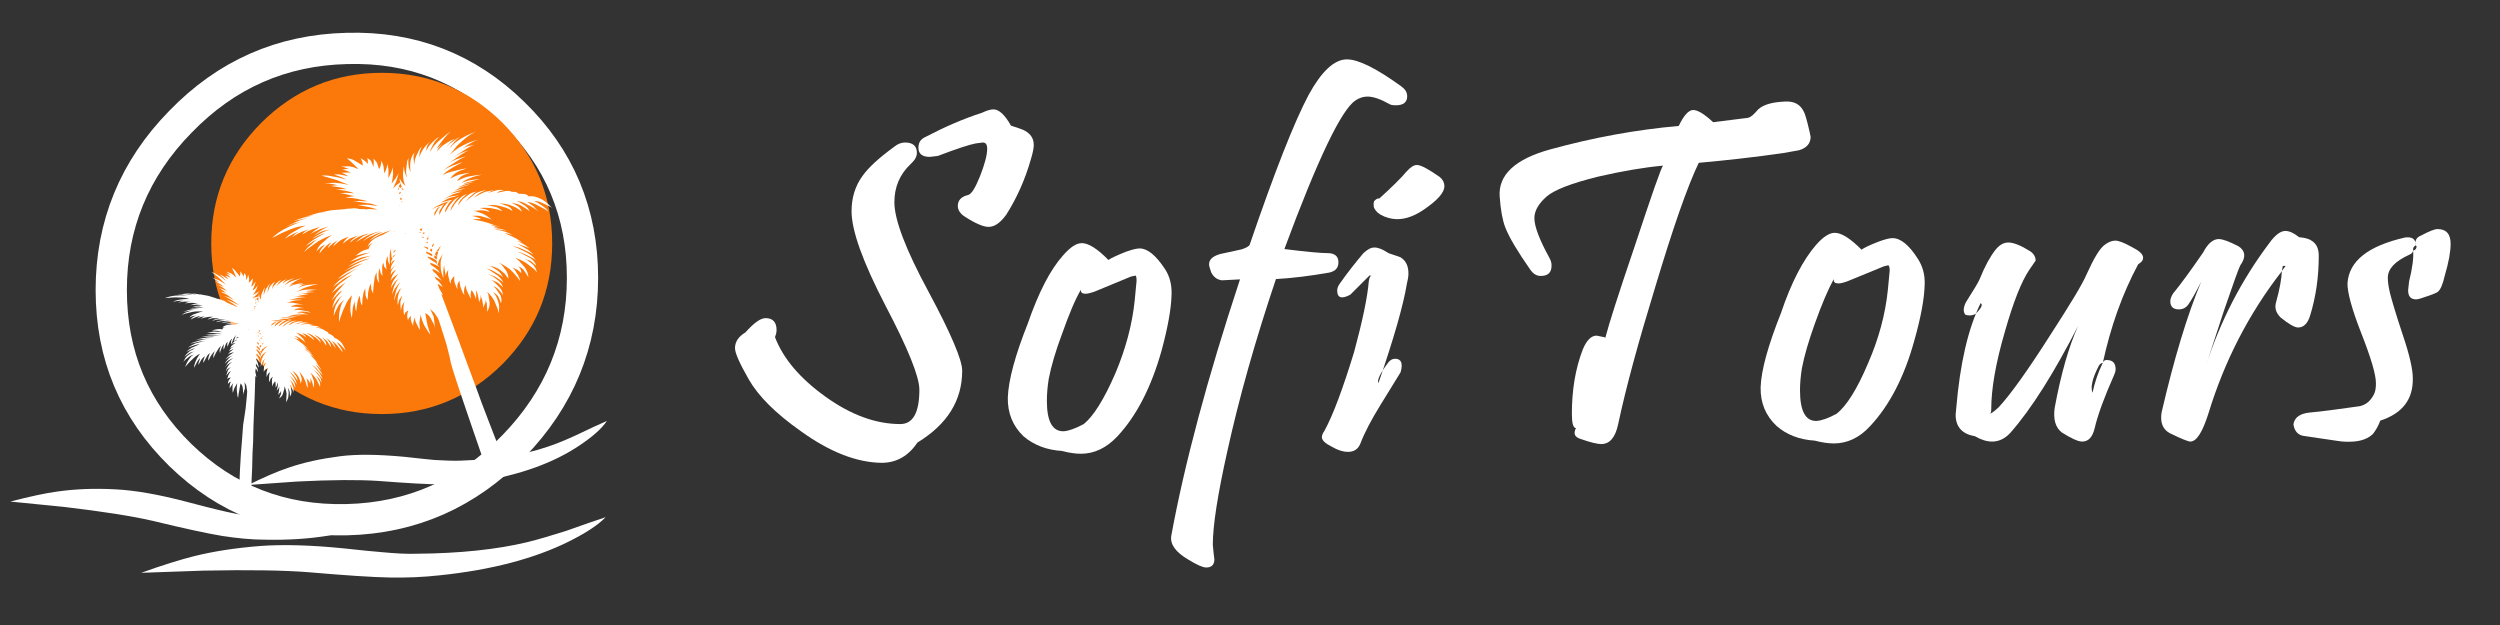 <?xml version="1.0" encoding="UTF-8"?>
<!DOCTYPE svg PUBLIC "-//W3C//DTD SVG 1.1//EN" "http://www.w3.org/Graphics/SVG/1.1/DTD/svg11.dtd">
<!-- Creator: CorelDRAW X8 -->
<svg xmlns="http://www.w3.org/2000/svg" xml:space="preserve" width="80mm" height="20mm" version="1.1" style="shape-rendering:geometricPrecision; text-rendering:geometricPrecision; image-rendering:optimizeQuality; fill-rule:evenodd; clip-rule:evenodd"
viewBox="0 0 8000 2000"
 xmlns:xlink="http://www.w3.org/1999/xlink">
 <rect x="0" y="0" width="8000" height="2000" fill="#333333" stroke="none"/>
 <defs>
  <style type="text/css">
   <![CDATA[
    .str0 {stroke:white;stroke-width:100;stroke-linecap:round;stroke-linejoin:round}
    .fil2 {fill:none}
    .fil3 {fill:#FB790A}
    .fil0 {fill:white}
    .fil1 {fill:#010203;fill-opacity:0}
   ]]>
  </style>
 </defs>
 <g id="Слой_x0020_1">
  <g>
   <path class="fil0" d="M3299 509c-19,67 -46,126 -79,178 -19,26 -37,39 -57,39 -16,0 -42,-11 -76,-33 -14,-9 -22,-21 -22,-34 0,-18 11,-30 33,-35 11,-3 23,-23 38,-60 15,-38 23,-68 23,-88 0,-14 -5,-20 -14,-20l-23 3c-17,3 -58,16 -121,40l-26 3c-24,0 -36,-10 -36,-29 0,-17 7,-28 23,-35 61,-32 121,-58 180,-77 15,-7 27,-11 37,-11 18,0 37,18 56,52 25,8 39,13 44,16 20,11 29,26 29,46 0,10 -3,25 -9,45l0 0zm-220 677c0,96 -48,172 -143,230 -29,43 -67,65 -115,65 -79,-1 -165,-34 -258,-101 -81,-57 -136,-112 -167,-166 -29,-51 -44,-84 -44,-100 0,-20 11,-37 33,-50 27,-30 48,-46 65,-46 23,0 35,13 35,38 0,8 -2,15 -5,23 26,68 79,131 161,190 82,59 162,88 240,88 40,0 61,-36 61,-110 0,-42 -37,-133 -109,-270 -72,-139 -108,-239 -108,-301 0,-42 11,-80 35,-113 19,-27 53,-58 101,-93 12,-10 24,-14 35,-14 25,0 38,11 38,33 0,13 -7,24 -20,36 -35,33 -52,74 -52,122 0,56 36,151 109,286 72,134 108,219 108,253z"/>
  </g>
  <g>
   <path class="fil0" d="M3749 942c-1,46 -12,106 -32,180 -33,117 -80,209 -142,275 -35,37 -74,55 -116,55 -18,0 -38,-3 -61,-9 -49,-3 -90,-19 -123,-47 -34,-33 -51,-74 -50,-124 2,-55 23,-134 64,-237 34,-98 71,-171 113,-218 23,-26 42,-39 60,-39 21,0 50,18 85,54 6,-5 25,-14 55,-26 20,-7 34,-11 45,-11 25,0 52,22 81,66 15,23 22,50 21,81l0 0zm-118 20l6 -63c0,-11 -1,-17 -4,-17l-14 3 -116 48c-14,5 -24,7 -29,7 -11,0 -16,-4 -15,-13 -18,30 -38,78 -61,143 -20,53 -34,101 -42,142 -4,25 -6,48 -6,71 0,66 18,98 54,97 15,-1 36,-8 64,-23 31,-25 65,-79 101,-162 33,-78 54,-156 62,-233z"/>
  </g>
  <path class="fil0" d="M4485 277c12,9 18,19 18,31 0,19 -12,29 -37,29 -8,0 -14,-1 -18,-3 -30,-17 -54,-25 -72,-25 -13,0 -26,4 -38,12 -45,29 -121,187 -228,476 72,9 117,13 138,13 23,0 35,10 35,29 0,18 -9,28 -28,33 -62,11 -119,18 -172,21 -66,196 -118,380 -156,553 -31,139 -46,237 -46,297l2 22 3 25c0,17 -9,26 -26,26 -11,0 -29,-8 -57,-25 -41,-24 -59,-49 -55,-76 42,-229 115,-503 220,-821l-58 3c-15,-2 -26,-10 -34,-25 -5,-14 -7,-22 -7,-26 0,-16 12,-26 35,-33l69 -15c15,-5 24,-10 26,-15 80,-234 143,-394 189,-480 41,-75 82,-113 122,-113 37,0 95,29 175,87z"/>
  <g>
   <path class="fil0" d="M4608 567c9,8 14,17 14,29 0,20 -22,45 -66,75 -37,25 -70,34 -101,29 -17,-3 -33,-9 -46,-19 -5,-5 -9,-10 -12,-16 -2,-7 -2,-14 0,-21 6,-7 12,-10 17,-9 42,-38 70,-66 85,-84 14,-16 25,-23 35,-23 13,0 37,13 74,39l0 0zm-106 341c-11,67 -41,173 -91,318 -5,-9 5,-31 30,-64 6,-9 14,-14 23,-14 20,0 26,14 18,43l-64 104c-29,47 -51,88 -65,125 -7,17 -20,26 -40,26 -14,0 -32,-5 -52,-17 -20,-10 -31,-20 -31,-30 0,-6 3,-13 8,-20 28,-51 59,-135 95,-252 27,-100 43,-176 47,-226 2,-13 5,-19 9,-19l-7 0 -61 61c-28,15 -42,10 -42,-13 0,-8 3,-15 8,-22 23,-33 49,-66 76,-98 13,-12 24,-18 35,-18 13,0 27,6 45,18l38 13c17,10 26,27 26,52 0,10 -2,21 -5,33z"/>
  </g>
  <path class="fil0" d="M5791 423l3 15c0,21 -13,36 -38,43l-51 9c-91,13 -180,23 -269,31 -37,77 -83,210 -140,400 -53,173 -93,319 -118,437 -9,42 -27,63 -54,63 -12,0 -34,-5 -65,-16 -20,-6 -25,-17 -16,-35 -9,-1 -13,-16 -13,-46 0,-75 11,-144 35,-206 12,-29 27,-44 44,-44l20 4c9,2 12,3 8,3 11,-43 42,-140 93,-290 56,-169 86,-256 92,-261 -65,6 -133,18 -207,35 -86,21 -142,43 -166,64 -26,23 -39,46 -39,69 0,26 16,69 48,127 5,9 7,17 7,24 0,23 -11,34 -35,34 -13,0 -24,-7 -33,-20 -40,-57 -67,-102 -80,-135 -9,-23 -15,-56 -18,-99 -5,-69 49,-120 162,-151 138,-38 275,-63 411,-75 16,-34 32,-51 46,-51 15,0 36,13 64,39l112 -14c8,-2 16,-9 26,-20 14,-19 44,-30 91,-32 30,-2 50,9 61,32 3,4 10,26 19,66z"/>
  <g>
   <path class="fil0" d="M6159 909c-1,46 -12,106 -33,180 -32,117 -80,209 -142,275 -34,37 -73,55 -116,55 -17,0 -38,-3 -61,-9 -49,-3 -90,-19 -122,-47 -35,-33 -52,-74 -51,-124 2,-55 24,-134 65,-237 33,-98 71,-171 113,-219 22,-25 42,-38 59,-38 22,0 50,18 86,54 6,-5 24,-14 55,-26 19,-7 34,-11 44,-11 26,0 53,22 81,66 15,23 23,50 22,81l0 0zm-118 20l6 -63c0,-11 -2,-17 -5,-17l-13 3 -117 48c-14,5 -23,7 -29,7 -11,0 -16,-4 -15,-14 -17,31 -38,79 -61,144 -19,53 -33,100 -41,142 -4,25 -6,48 -6,70 0,67 18,99 53,98 15,-1 37,-8 64,-23 32,-25 66,-79 101,-162 34,-78 55,-156 63,-233z"/>
  </g>
  <path class="fil0" d="M6715 1173c-19,37 -26,65 -19,84 7,-33 18,-66 33,-96 2,-6 6,-9 12,-9 20,0 29,10 29,30 0,4 -1,9 -4,16 -32,72 -53,129 -63,172 -7,29 -20,43 -40,43 -13,0 -35,-10 -65,-29 -21,-16 -28,-43 -23,-79 20,-108 45,-196 75,-262 -78,152 -150,266 -216,341 -17,19 -37,29 -59,29 -18,0 -36,-6 -55,-17 -41,-7 -62,-30 -62,-69l2 -21c12,-143 38,-255 78,-336 8,5 2,17 -17,35 -10,5 -21,6 -32,2 -7,-9 -7,-22 2,-40 24,-38 39,-62 44,-74 16,-40 33,-71 50,-93 13,-16 26,-24 42,-24 16,0 39,9 68,27 13,8 19,19 19,31l-20 29c-25,37 -51,102 -78,197 -30,102 -44,185 -44,249 0,10 -2,15 -5,15 4,0 14,-7 29,-21 38,-41 93,-118 165,-231 64,-99 103,-163 116,-194 24,-53 43,-85 60,-96 11,-8 22,-12 32,-12 10,0 27,6 52,20 24,12 37,23 37,35 0,6 -3,11 -8,15l-8 6c-51,95 -88,200 -113,315 -6,1 -11,5 -14,12z"/>
  <path class="fil0" d="M7314 851l-9 0 -3 16 -1 2c-105,135 -183,287 -234,454 -19,60 -38,90 -58,90 -7,0 -29,-9 -66,-27 -22,-12 -31,-34 -26,-66 40,-172 82,-312 127,-419 -18,36 -32,60 -41,73 -8,11 -18,16 -31,16 -18,0 -27,-9 -27,-26 0,-7 3,-16 9,-25 24,-29 56,-73 96,-131 15,-29 32,-43 50,-43 13,0 34,8 63,23 22,14 25,35 6,61 -5,9 -22,57 -52,144l-59 180c47,-146 115,-277 203,-394 19,-27 37,-40 52,-40 13,0 28,7 44,20 21,2 34,6 41,12 15,9 22,25 22,48 0,67 -9,131 -28,192 -8,25 -21,37 -38,37 -11,0 -30,-11 -56,-32 -16,-16 -20,-32 -14,-51 11,-40 17,-73 18,-98l12 -16z"/>
  <g>
   <path class="fil0" d="M7733 788l-3 -3c-3,-15 3,-26 17,-31 26,-14 44,-21 53,-21 28,0 42,16 42,47 0,25 -6,59 -19,103 -6,26 -13,43 -21,50 -3,3 -14,8 -32,14 -20,7 -32,11 -38,11 -18,0 -26,-10 -26,-29l3 -28c11,-44 15,-77 13,-99 8,-2 11,-7 11,-14l0 0zm-12 423c1,68 -34,112 -104,135 -7,18 -15,32 -24,43 -15,14 -35,22 -62,24 -16,1 -33,1 -50,-2l-109 -16c-19,-3 -30,-16 -33,-37 3,-22 21,-35 53,-38 35,-3 87,-10 158,-20 20,-4 35,-16 46,-37 5,-9 7,-21 7,-36 0,-29 -16,-82 -47,-161 -31,-79 -45,-133 -44,-160 5,-71 66,-119 184,-146 24,-3 35,6 34,25 -6,4 -9,9 -8,14l0 3c-1,6 -5,10 -12,13 -46,21 -69,45 -69,74 0,12 2,28 7,49 5,20 18,65 41,134 21,62 32,109 32,139z"/>
  </g>
  <path class="fil1" d="M1643 361c147,144 221,319 221,528 0,208 -74,388 -221,539 -147,151 -325,230 -533,235 -209,5 -387,-64 -534,-207 -147,-144 -221,-319 -221,-528 0,-208 74,-388 221,-539 147,-151 325,-230 534,-235 208,-5 386,64 533,207z"/>
  <path class="fil2 str0" d="M1643 362c147,143 221,319 221,527 0,208 -74,388 -221,539 -147,151 -325,230 -533,235 -209,5 -386,-64 -533,-207 -147,-144 -221,-319 -221,-528 0,-208 74,-388 221,-538 147,-152 324,-230 533,-235 208,-6 386,63 533,207z"/>
  <path class="fil3" d="M1608 1165c-107,106 -236,160 -386,160 -151,0 -279,-54 -386,-160 -106,-107 -160,-235 -160,-386 0,-151 54,-279 160,-386 107,-106 235,-160 386,-160 150,0 279,54 386,160 106,107 159,235 159,386 0,151 -53,279 -159,386z"/>
  <path class="fil0" d="M1476 1474c110,-4 202,-19 275,-44 28,-9 59,-22 94,-38 41,-20 74,-35 97,-45 -16,24 -45,50 -87,78 -83,56 -189,94 -316,115 -41,6 -83,10 -124,10 -45,0 -113,-4 -204,-11 -60,-4 -147,-4 -262,2l-155 11c53,-26 95,-44 128,-55 49,-17 104,-29 166,-37 54,-7 124,-6 208,2 43,5 75,8 95,10 34,2 63,3 85,2z"/>
  <g>
   <path class="fil0" d="M1282 586l-6 10 4 5 1 1 3 -4 1 0 1 -1 -3 -5 -1 -6 0 0zm2 19l8 3 -4 -5 -1 -2 -2 3 -1 1 0 0zm2 17l-1 2 3 1 -2 -3 0 0zm156 20l-29 10c-10,5 -18,9 -24,13l-8 5c12,-6 22,-10 30,-12l1 0 11 -7 -5 6 -1 0 0 1 -4 7 -5 7c-3,5 -3,11 -1,16l2 -7 8 -15 12 -15c4,-5 9,-8 13,-9l0 0zm-33 19c-4,1 -8,4 -13,8l6 -2 -4 2c-2,3 -4,5 -6,9 -2,3 -3,8 -1,13l3 -8 9 -16c2,-2 4,-4 6,-6l0 0 0 0zm-72 72l0 0 0 0 0 0 0 0zm8 0l-2 3 6 3 2 -7 1 -2 -7 3 0 0zm12 16l2 -5 -5 0 -1 3 4 2 0 0zm-10 -5l-8 -1 8 3 0 -2 0 0zm9 14l-9 0 8 3 1 -3 0 0zm6 35l0 0 9 6 -2 -7 0 0 -6 -2 -6 -1 1 2 4 2 0 0zm6 -32l-3 4 5 2 1 -7 -2 0 -1 1 0 0zm4 -4l2 -5 -3 4 1 1 0 0zm18 18l-2 3 0 1 2 -4 0 0zm-4 5l-4 7 1 2 2 1 1 -3 2 -5 0 -2 -1 0 -1 0 0 0zm-17 -2l0 -3 -8 -1 7 4 1 0 0 0zm-94 -177l-1 -2 0 2 -1 8 1 -1 2 -3 0 -1 -1 -3 0 0zm3 17l-1 0 0 2 1 1 5 -4 -3 -4 -2 5 0 0zm1 39l-1 2 3 -2 -2 0 0 0zm2 -22l-1 4 3 0 4 -2 -5 -5 -1 3 0 0zm2 12l6 -1 -5 -1 0 0 -1 2 0 0zm-20 92l-4 2 4 -1 0 -1 0 0zm35 8l0 -1 -1 0 -1 1 0 1c0,0 1,-1 2,-1l0 0zm-38 57l-1 6 9 -11 -6 3 -2 2 0 0zm-2 17l0 3 8 -10 -6 4 -2 1 0 2 0 0zm139 -16l-3 4 -2 5 5 5 2 3 -3 -2 -5 -3 -2 7 8 7 2 -9 0 0 0 -5 3 -10 0 0 1 -4 -6 2 0 0zm6 -2l8 -17 -6 7 0 1 -4 4 -3 5 4 4 1 -4zm-20 -5l0 0 -5 -3 -1 5 -1 2 5 3 1 1 1 -8 0 0zm-9 11l-3 -1 -8 -3 1 5 17 9 0 0 3 1 -2 -7 -7 -4 -1 1 0 -1 0 0zm-109 -23l1 -2 0 -1 0 0 -1 3 0 0zm124 43l0 -1 -1 0 -9 -4 -11 -3 2 4 17 12 2 0 6 5 4 4 -1 -4 -1 -8 0 -1 -1 0 -7 -4 0 0zm-248 -162l10 2 2 0 13 0 5 1 11 -1 18 1 8 0 -26 -7 -26 -5 -12 -2 30 -1 26 3 10 1c-11,-4 -23,-8 -36,-9l-34 -5 -14 0 22 -2 21 1 9 0 -36 -8c-11,-2 -19,-3 -26,-3l-11 -1 19 -3 10 -1 -20 -5 -18 -4 -9 -1 21 -1 18 1 8 1c-8,-4 -17,-6 -26,-8l-24 -4 -10 -1 24 -1 11 1c-4,-2 -10,-4 -18,-6l-21 -3 -11 -2 16 -2 7 0c-11,-3 -22,-5 -30,-6l-14 -1 34 -1c13,1 23,2 31,4l14 3 -40 -16 -34 -10 -14 -4c9,-1 20,-1 32,2 13,2 24,4 33,7l15 4 -16 -8 -17 -6 -8 -3 17 0 20 4 9 2 -7 -5 -9 -4 -5 -2 20 -1 10 1 -12 -6 -13 -4 -6 0 16 -2 9 0 -16 -6 -9 -2 26 -1c8,2 15,3 20,6l9 3 -14 -14 -15 -14 -8 -6c8,0 16,2 23,6l20 12 8 5 -1 -10 -4 -9 -2 -5 11 7 9 8 3 4 0 -12 -2 -7c5,2 9,5 12,9l6 13 2 7 1 -11 0 -11 -1 -6 11 13 5 15 2 7 5 -11 2 -11 1 -6 6 17 2 16 1 8 5 -11 4 -13 1 -7 3 18 0 19 0 9 6 -12 6 -15 2 -8 1 23 -3 21 -2 9 9 -12 10 -15 4 -7 -7 24 -8 18 -3 7 11 -11 11 -8 1 0 -2 -7 0 -6 6 11 0 0 4 5 9 8c-5,-9 -7,-18 -8,-28 -1,-10 0,-18 1,-25l1 -11 2 15 5 16 3 8c-2,-10 -3,-19 -2,-29l3 -25 4 -11c-1,14 0,25 2,33l5 13c-2,-15 -2,-28 0,-37 2,-9 5,-16 8,-20l5 -6c-2,5 -4,10 -4,16l2 17 1 7c0,-11 2,-20 6,-29 4,-9 8,-16 11,-22l7 -8 -7 16 -1 13 0 6c2,-9 6,-17 11,-25 5,-7 10,-14 15,-18l8 -8c-6,7 -10,14 -11,20 -1,6 -1,9 -1,10 4,-10 10,-18 16,-24l17 -16 9 -5c-8,7 -15,14 -18,21l-10 19 -2 8c7,-13 16,-24 26,-33l27 -23 13 -9c-7,6 -14,13 -21,22l-17 22 -7 11 11 -10 6 -4c-6,6 -11,11 -13,16l-3 7c7,-9 15,-17 24,-23 9,-6 16,-10 22,-13l11 -5 -12 10 -11 12 -4 5c6,-6 11,-12 18,-16l17 -12 8 -4c-6,4 -11,8 -16,14l-12 15 -4 7c9,-12 21,-22 34,-30 13,-8 25,-14 35,-18l16 -6c-12,5 -23,12 -33,20 -10,8 -20,17 -28,25l-18 22 -8 9c13,-12 25,-21 39,-29 14,-7 26,-13 37,-16l17 -5c-9,3 -17,7 -24,11 -7,4 -13,8 -18,12l-8 5 16 -7 15 -3 7 -2c-10,4 -20,9 -30,16l-26 17 -11 8c13,-9 25,-15 34,-18l15 -5c-7,3 -15,8 -25,14 -9,6 -17,12 -24,17l-12 8c6,-3 13,-7 21,-10l21 -7 10 -2c-11,4 -21,9 -31,16l-28 18 -12 9c8,-5 16,-9 26,-13l24 -9 11 -3c-13,6 -24,12 -34,18 -10,6 -18,12 -23,16l-8 8c7,-5 18,-9 30,-12l33 -8 15 -2c-14,4 -25,8 -33,13 -8,5 -13,10 -16,14l-4 6c9,-6 19,-10 28,-13l24 -5 11 -1c-14,4 -23,8 -29,12l-10 10 -1 4c10,-6 22,-11 34,-14l31 -5 13 -1c-16,3 -29,7 -38,11 -10,4 -17,7 -20,10l-6 5c7,-3 15,-6 24,-8l23 -3 10 -1 -42 11 -12 6 26 -7 9 -1c-15,4 -27,7 -37,12l-15 7 29 -9 13 -2c-16,4 -29,8 -38,13l-14 8 16 -5 14 -3 6 -1 -35 12 -13 6 24 -6 12 -1 -29 9 -22 11 -7 4c12,-6 23,-9 33,-10l17 -2 -33 9c-8,4 -15,7 -19,10l-6 4 26 -7 12 -2 -5 2 -6 6c-4,5 -7,10 -10,16 -4,6 -5,12 -5,17l4 -6 9 -15 14 -17c5,-5 11,-9 18,-12l-7 7c-4,5 -9,11 -13,18 -4,6 -7,13 -7,20l4 -8 10 -16 17 -18c7,-6 14,-10 21,-12l-6 5c-4,3 -8,7 -13,13 -5,5 -8,11 -9,18l4 -6 12 -15 19 -14c7,-5 15,-7 24,-9l-8 5 -15 13 -13 15 10 -9 23 -18c11,-6 22,-9 33,-10l-13 5c-8,4 -17,10 -26,19l10 -6c6,-4 15,-8 26,-13l31 -6 -12 4 -10 6 8 -3 20 -6c8,-2 16,-2 24,0l-8 1c-5,1 -10,3 -15,7l10 -2 19 -4c7,-1 14,0 19,3l5 0c4,0 7,0 10,1l6 5 6 0 14 1c5,1 9,3 12,7l12 0c7,0 16,3 27,8 11,5 23,15 36,29l-10 -6 -22 -10c-8,-4 -17,-6 -25,-6l10 5 20 13c7,5 12,10 15,16l-11 -8 -27 -14c-10,-5 -20,-8 -29,-9l6 4 14 10 16 17 -7 -6 -18 -11 -22 -11c-8,-4 -16,-5 -23,-5l9 3 18 11c6,4 11,10 15,18l-8 -6 -21 -13c-8,-4 -17,-6 -29,-8l19 10c6,4 11,10 14,18l-10 -7c-7,-5 -15,-9 -26,-13 -11,-4 -23,-6 -37,-6l9 2 19 7c7,3 12,8 15,15l-11 -6c-8,-4 -18,-7 -30,-10 -13,-3 -27,-4 -41,-2l10 1 21 5c7,3 14,7 18,13l-10 -4c-6,-2 -15,-4 -26,-6 -10,-1 -22,-2 -36,0l6 1 13 3c5,1 10,4 13,8l-8 -2c-5,-2 -12,-3 -20,-3l-26 2 10 1 22 8c9,4 19,11 29,19l-10 -4 -24 -7c-9,-2 -19,-2 -30,-1l10 2c7,2 13,4 19,8l-7 0 -20 1 15 3c9,1 21,4 34,8l40 14 -5 -1 -16 -5 -21 -3 12 2c7,2 14,5 22,9l-7 -1 -15 2 6 -1 22 3c7,1 15,4 24,7 -6,-1 -14,-3 -22,-4 -8,-1 -15,-1 -21,-1l19 3c12,2 26,7 42,15l4 1 6 3c-3,-2 -6,-3 -10,-4l-11 -3c-6,-2 -11,-2 -15,-2l11 4 24 11 21 14 -5 -2c-3,-1 -7,-2 -12,-3l14 6c8,4 17,10 27,18l-7 -3 -16 -6 -17 -6 11 6 23 13c8,6 14,11 18,16l-12 -7 -26 -12c-11,-5 -20,-7 -29,-8l15 5 32 16c12,7 21,14 27,23l-9 -6 -22 -11c-9,-4 -18,-8 -28,-10l14 6 28 15c10,7 16,15 19,24l-5 -4 -13 -11 -19 -7 9 5 18 14c6,7 10,15 12,24l-8 -9 -23 -18c-10,-7 -23,-14 -38,-19l10 8 20 22c7,10 11,21 12,33l-5 -9 -11 -16c-5,-5 -11,-9 -17,-11l5 5c3,4 5,9 5,17l-4 -4 -9 -7 -15 -7 6 6 10 16c4,6 7,13 8,21l-8 -11c-6,-7 -13,-16 -23,-25 -11,-9 -23,-16 -37,-23l9 7 14 18c5,8 8,17 8,27l-6 -8c-3,-6 -10,-12 -19,-19 -9,-7 -21,-12 -37,-15l9 4 20 13c7,6 12,12 15,20l-7 -6 -19 -11c-7,-5 -16,-8 -25,-10l11 6 24 16c8,7 15,15 18,23l-6 -6 -18 -12c-7,-4 -16,-7 -25,-10l10 5c7,3 14,9 23,16 7,6 12,13 15,22l-14 -13c-7,-5 -14,-8 -24,-11l9 6 18 18c6,7 10,16 11,26l-3 -6 -11 -13c-5,-5 -10,-9 -17,-11l8 8 14 20c4,9 5,18 2,27l-2 -7 -7 -16c-4,-5 -10,-10 -16,-13l7 9c4,6 7,14 10,24 3,10 3,21 0,34l-2 -12 -11 -27c-5,-10 -13,-20 -23,-29l4 10 4 26c0,10 -3,20 -9,28l1 -7 -1 -16c0,-6 -2,-11 -5,-15l1 7 -8 18 0 -8 -3 -17 -6 -17 1 8c0,4 -2,10 -5,16l-1 -8 -3 -16 -6 -15 0 4 1 12 -1 13 -2 -6 -5 -12c-3,-5 -5,-9 -8,-10l-1 8c-2,6 -1,12 1,19l-5 -7 -8 -17c-3,-6 -5,-13 -4,-20l-4 7c-2,6 -3,14 -1,25l-5 -7 -7 -17c-2,-7 -4,-15 -3,-22l-5 7c-3,5 -3,12 -2,21l-3 -6 -6 -15c-2,-7 -2,-14 -1,-21l-4 3 -6 9c-2,3 -2,7 -1,12l-4 -6 -4 -17c-2,-7 -2,-14 0,-22l-4 6c-3,4 -4,9 -4,14l-2 -8 -3 -17c-1,-7 0,-13 2,-19l-4 16c-2,10 -2,22 -1,36l-4 -12c-3,-8 -5,-17 -5,-30 -1,-12 2,-24 7,-37l-4 7 -9 16 0 1 0 1 0 0 -3 8 -1 2 7 8 -6 -4 -2 -1 0 1 0 -1 -13 -6 -10 -3 2 5 0 1 12 8 12 10 6 9 -6 -4 -6 -4 -8 -4 -1 0 -4 -1 3 7 10 9 18 22 -8 -6 -15 -8 4 9 0 0 2 1c9,7 16,16 20,25l-4 -4 -1 0 -5 -4 -7 -4 6 16 3 5 8 14 1 2 -6 -4 17 45 18 48 24 64 26 71 25 67 20 55 23 60 24 62 19 54 10 35 -56 9 -7 -18 -17 -46 -22 -64 -25 -73 -24 -71 -19 -59c-5,-17 -8,-29 -9,-37l-10 -40 -18 -57 -7 -22 -4 -8 -11 -16 -14 -12 4 6 9 20 4 35 -3 -10 -11 -21c-4,-7 -10,-13 -17,-16l2 12 5 27c3,10 6,20 9,29l-6 -7 -13 -21c-5,-10 -9,-22 -13,-36l0 7 -3 20 2 23 -5 -8 -9 -18c-2,-7 -3,-13 -1,-19l-3 10c-3,6 -4,14 -4,23l-2 -6c-2,-4 -4,-8 -5,-14 -1,-5 -1,-9 1,-14l-6 6c-3,4 -5,8 -4,12l-2 -10c-2,-7 -1,-15 3,-25l-6 4c-4,2 -6,6 -7,12l-2 -7 -1 -16c0,-7 1,-14 4,-22l-6 9c-3,5 -5,12 -6,21l-1 -8 -1 -18c1,-7 3,-14 7,-22l-4 4c-2,3 -5,7 -7,11l-4 16 -1 -9c0,-6 0,-13 2,-21 1,-9 5,-17 10,-25l-5 4 -10 14c-3,5 -5,13 -7,22l0 -9 5 -21c2,-9 7,-18 14,-29l-6 6 -11 14c-4,6 -7,13 -9,20l1 -9c1,-5 3,-12 6,-20 3,-8 8,-16 15,-24l-10 9c-6,6 -12,14 -17,24l2 -7c1,-5 3,-11 7,-18l15 -22 -9 7c-6,4 -11,9 -15,16l3 -11c2,-6 7,-15 15,-26l-8 6c-5,4 -8,8 -10,12l1 -9c1,-6 6,-13 13,-21l-5 4 -9 10 1 -9c1,-6 6,-14 13,-23l-5 2c-3,2 -6,6 -8,10l1 -9 4 -8 -2 -5 -3 4 2 -6 -1 -5 -1 -16 1 -6c-3,8 -4,15 -5,23l0 22 1 10c-5,-7 -7,-13 -7,-19l0 -9c-3,4 -5,10 -6,17l1 18 1 8 -7 -9 -3 -10 0 -4c-3,5 -4,11 -4,17l0 18 2 7c-3,-1 -5,-4 -7,-8l-2 -11 -1 -5c-2,5 -3,12 -4,19l1 19 2 9c-4,-4 -6,-9 -8,-14l-1 -14 0 -6c-2,4 -4,10 -6,17l-3 23 -2 20 0 8c-3,-5 -5,-10 -6,-15l-1 -13 1 -6 -6 13 -4 18 -1 16 -1 8c-3,-4 -4,-9 -6,-14l-1 -15 0 -8c-2,4 -4,8 -6,14l-3 19 -1 16 0 6c-2,-2 -4,-6 -5,-11l-2 -14 0 -7c-4,6 -7,13 -8,21l-3 20 -1 9c-1,-2 -3,-6 -3,-11l-2 -14 0 -7c-2,6 -4,12 -6,21l-2 22 -1 11c-3,-10 -5,-21 -5,-32 0,-11 1,-21 3,-28l2 -13c-5,5 -10,13 -16,22l-13 28 -9 25 -3 11c-1,-16 0,-30 3,-40 2,-11 5,-19 8,-24l6 -7c-7,4 -13,10 -19,18l-11 22 -4 11c0,-12 2,-23 6,-33l14 -24 8 -9c-7,5 -12,10 -17,16l-12 18 -4 8c3,-15 8,-27 14,-36l18 -21c-4,2 -8,4 -12,8l-15 16 -6 8c4,-10 10,-19 17,-28l19 -22 9 -9c-6,4 -13,9 -20,14l-18 15 -8 7c8,-11 16,-22 26,-31l28 -21 13 -8c-11,4 -21,9 -30,15l-23 17 -9 7c5,-7 12,-14 20,-21l25 -18c9,-6 16,-11 23,-15l8 -5 -27 14c-9,5 -18,10 -24,14l-11 7c9,-9 19,-17 32,-25 13,-8 24,-14 34,-19l16 -8c-10,3 -21,7 -32,12 -11,5 -21,10 -29,15 11,-8 22,-15 33,-21 14,-7 26,-13 36,-16l15 -6c-14,3 -27,7 -39,12l-32 15c10,-7 20,-13 29,-18 13,-6 24,-10 33,-13l12 -4 -31 6 -27 10 -11 5c9,-7 19,-13 29,-18l27 -10 11 -3 -20 3 -20 5 -9 3 17 -13c6,-3 12,-6 17,-7l9 -3c1,-6 4,-11 9,-15l5 -5c-8,5 -14,9 -18,13 5,-11 13,-20 25,-27 8,-4 16,-8 25,-11l15 -9 11 -5c-13,3 -24,8 -34,12 -11,6 -19,10 -26,15l-10 6c11,-10 20,-17 30,-21l13 -7c-12,3 -23,7 -32,12 -10,4 -18,9 -23,12l-8 6c5,-6 12,-12 21,-17 8,-5 16,-9 23,-11l11 -4c-14,3 -27,7 -38,12 -12,6 -21,11 -29,16l-11 7c5,-5 10,-10 16,-14 6,-5 12,-8 18,-10l8 -4c-14,3 -25,7 -34,11 -9,5 -16,9 -20,13l-7 5c2,-4 5,-8 10,-11l12 -9 6 -3 -28 10 -16 11 -6 6c1,-4 3,-8 6,-11l8 -8 5 -4c-12,4 -21,8 -29,13l-16 13 -5 6c1,-5 3,-9 7,-13l6 -7c-10,6 -17,11 -22,16l-9 9c1,-5 4,-9 7,-13l6 -6c-7,3 -13,7 -19,13 -6,6 -11,11 -15,16l-6 8c1,-6 3,-11 6,-15l9 -11 4 -4c-7,3 -13,7 -17,11l-11 11c2,-7 6,-14 12,-21l25 -22 13 -9c-18,6 -33,13 -46,21l-32 23 -12 11c5,-8 11,-15 19,-21l17 -16 9 -5c-8,3 -15,6 -21,11l-16 10 -5 5c7,-9 16,-16 26,-23l27 -16 13 -6c-8,2 -15,4 -23,8l-19 10c5,-5 12,-9 19,-13 10,-6 19,-10 26,-13l11 -4 -22 5c-8,3 -15,6 -21,10l-9 6c11,-10 21,-17 31,-22l15 -8 -25 8 -23 11 -9 5 15 -12 13 -9 6 -3 -28 9c-9,3 -17,7 -23,11l-8 5c2,-4 6,-8 11,-11l11 -6 -25 9c-9,4 -16,8 -21,11l-9 6 9 -10c4,-3 8,-5 11,-7l5 -2c-10,3 -20,7 -28,12 -9,5 -16,9 -21,12 8,-8 16,-15 25,-20 12,-7 22,-13 30,-17l13 -5c-16,1 -33,5 -50,12 -17,7 -31,13 -43,20 -11,5 -17,8 -18,10 13,-13 27,-23 42,-31 15,-8 28,-14 39,-18l17 -6 -27 7 -25 10 32 -15c12,-6 22,-9 30,-11l11 -3 -19 4 -19 4 -10 3c13,-6 26,-10 37,-13l28 -6 -17 2 -12 3 31 -9 7 -2 7 -2 7 -1 7 -1 1 0 13 -2 -20 2 31 -6 35 -3 16 -1 -9 0 23 -2 12 2 -11 -2c6,-1 12,-1 16,0z"/>
  </g>
  <path class="fil0" d="M792 1650c121,15 224,17 309,6 32,-5 69,-12 110,-22 49,-12 87,-21 115,-27 -23,21 -59,42 -110,62 -102,41 -224,61 -367,58 -46,0 -92,-5 -138,-12 -48,-8 -122,-24 -221,-48 -64,-15 -159,-30 -286,-45l-171 -17c62,-16 112,-27 150,-32 56,-8 119,-11 188,-7 60,3 136,16 227,40 46,12 80,21 102,26 37,9 68,15 92,18z"/>
  <g>
   <path class="fil0" d="M827 951l-6 4 1 4 1 1 3 -1 1 0 0 -1 0 -4 0 -3 0 0zm-3 12l4 3 -1 -4 0 -1 -2 1 -1 1 0 0zm-3 11l-1 1 2 1 -1 -2 0 0zm92 52l-22 -1c-7,0 -13,1 -17,1l-7 1c9,0 16,0 22,1l1 0 8 -1 -5 2 0 0 0 0 -5 3 -5 4c-3,3 -4,6 -4,9l3 -3 9 -7 11 -7c4,-2 7,-2 11,-2l0 0zm-26 3c-3,0 -6,0 -10,2l4 0 -3 1c-2,0 -4,2 -6,3 -2,2 -4,4 -4,8l4 -4 10 -7c1,-2 3,-2 5,-3l0 0 0 0zm-63 26l0 0 0 0 0 0 0 0zm5 3l-2 0 3 4 3 -4 1 -1 -5 1 0 0zm3 12l3 -2 -3 -2 -2 2 2 2 0 0zm-4 -6l-5 -2 4 4 1 -2 0 0zm1 11l-5 -2 4 4 1 -2 0 0zm-5 24l0 0 4 5 1 -4 0 0 -3 -3 -4 -2 0 2 2 2 0 0zm12 -18l-3 1 3 3 2 -4 -1 -1 -1 1 0 0zm4 -2l2 -3 -3 2 1 1 0 0zm6 16l-2 1 0 1 2 -2 0 0zm-3 2l-5 3 0 2 1 1 1 -2 3 -3 1 0 -1 -1 0 0 0 0zm-11 -6l1 -2 -4 -3 3 5 0 0 0 0zm-12 -133l0 -2 -1 1 -3 6 1 -1 2 -1 0 -1 1 -2 0 0zm-3 11l0 0 -1 1 1 1 3 -1 0 -3 -3 2 0 0zm-9 24l-1 2 2 -1 -1 -1 0 0zm7 -13l-2 3 2 0 3 0 -2 -4 -1 1 0 0zm-3 9l5 0 -3 -2 0 0 -2 2 0 0zm-36 51l-2 0 3 0 -1 0 0 0zm21 14l0 -1 -1 0 -1 0 0 1c0,0 1,0 2,0l0 0zm-39 25l-2 4 9 -4 -5 0 -2 0 0 0zm-5 10l-1 2 8 -4 -5 1 -1 0 -1 1 0 0zm90 26l-3 2 -3 2 2 5 0 2 -1 -2 -2 -3 -3 4 3 6 3 -5 0 0 2 -3 4 -5 0 0 2 -2 -4 -1 0 0zm4 1l9 -9 -5 3 -1 0 -3 2 -3 2 1 4 2 -2zm-11 -9l0 0 -3 -3 -2 3 -1 1 3 3 1 1 2 -5 0 0zm-8 5l-2 -2 -4 -3 -1 3 8 9 0 1 2 1 1 -5 -4 -4 -1 0 1 0 0 0zm-62 -43l1 0 0 -1 1 0 -2 1 0 0zm66 59l0 -1 -1 0 -4 -5 -6 -5 0 4 8 11 0 1 3 4 1 4 1 -3 1 -5 0 -1 0 0 -3 -4 0 0zm-112 -164l6 4 1 1 8 3 3 2 7 2 10 5 6 2 -15 -11 -15 -9 -6 -4 18 7 16 8 6 3c-6,-5 -13,-10 -21,-15l-19 -11 -9 -4 15 4 12 6 6 3 -20 -15c-7,-4 -12,-7 -16,-8l-6 -4 12 3 6 3 -11 -9 -10 -7 -5 -2 13 4 11 5 5 3c-4,-4 -9,-8 -14,-12l-14 -8 -6 -3 15 5 7 3c-2,-2 -5,-5 -10,-8l-12 -7 -6 -4 10 3 5 2c-7,-5 -13,-9 -18,-12l-8 -4 22 8c7,4 13,7 18,11l7 5 -20 -20 -18 -15 -9 -6c7,1 13,5 20,9 8,5 14,9 19,13l8 6 -8 -9 -9 -8 -4 -4 10 5 11 7 6 4 -3 -5 -5 -5 -2 -2 12 4 6 3 -6 -7 -7 -5 -4 -2 11 3 6 2 -9 -7 -5 -4 16 6c5,3 8,6 11,9l5 4 -5 -12 -6 -13 -3 -5c5,2 9,5 12,10l10 12 3 5 2 -6 0 -7 0 -4 5 7 4 7 1 4 2 -8 1 -4c2,2 4,5 5,8l1 10 -1 5 4 -6 2 -8 1 -4 3 11 0 11 -1 4 6 -5 4 -6 3 -3 -1 11 -3 11 -1 5 6 -6 5 -7 3 -4 -3 12 -5 12 -2 5 7 -5 7 -8 3 -5 -5 15 -7 12 -4 5 9 -5 10 -6 4 -4 -10 13 -10 9 -4 4 10 -4 9 -2 0 0 1 -5 1 -4 1 8 0 1 2 4 3 7c0,-7 0,-13 2,-19 3,-6 5,-12 7,-16l4 -6 -3 10 -1 11 0 6c1,-7 3,-13 6,-19l9 -14 5 -6c-4,8 -7,15 -7,21l-1 9c3,-10 6,-18 10,-23 4,-5 7,-8 10,-10l5 -2c-3,2 -5,5 -7,9l-3 10 -1 5c3,-7 6,-12 11,-16 4,-5 9,-8 12,-11l7 -3 -8 8 -5 8 -1 3c3,-5 8,-9 13,-12 5,-4 10,-6 14,-8l7 -3c-6,3 -10,7 -12,10 -2,3 -3,5 -3,6 5,-5 10,-9 16,-11l14 -5 7 -1c-7,2 -12,5 -17,8l-10 9 -4 5c8,-6 16,-11 25,-14l22 -7 10 -2c-5,1 -12,4 -18,7l-16 10 -7 5 9 -3 5 -1c-5,2 -10,4 -12,6l-4 4c7,-4 14,-7 21,-8 7,-2 13,-3 17,-3l8 0 -10 3 -10 5 -4 2c5,-3 10,-5 15,-6l14 -2 6 -1c-5,1 -9,2 -14,4l-11 7 -4 3c9,-5 19,-8 29,-10 10,-1 19,-2 26,-2l11 1c-8,0 -17,1 -25,4 -9,2 -17,5 -24,8l-17 9 -7 3c11,-4 21,-7 32,-8 10,-1 19,-1 27,0l11 1c-6,0 -12,0 -17,1 -6,1 -11,1 -15,2l-5 2 11 0 10 1 5 1c-8,0 -15,0 -23,2l-20 4 -9 2c11,-2 19,-3 26,-3l10 1c-5,1 -11,1 -19,3 -7,1 -14,3 -19,4l-9 2c4,-1 9,-1 15,-1l15 1 7 1c-8,0 -16,1 -24,2l-22 5 -9 2c6,-1 12,-1 19,-1l17 0 8 1c-10,0 -18,1 -26,2 -8,2 -14,3 -18,5l-7 2c6,-1 13,-1 21,0l22 4 11 2c-10,-1 -18,-1 -24,0 -6,2 -11,3 -13,5l-4 2c7,-1 14,-1 20,0l17 3 6 1c-9,0 -16,0 -21,1l-9 4 -1 2c8,-2 16,-2 24,0l21 4 8 4c-11,-3 -19,-4 -26,-4 -7,0 -12,1 -15,2l-5 1c5,0 11,0 17,1l15 4 6 2 -28 -3 -10 0 18 2 6 2c-10,-2 -18,-2 -25,-2l-12 0 20 2 9 2c-11,-1 -20,-2 -27,-2l-11 2 12 1 9 2 4 1 -24 -2 -10 1 16 2 8 2 -20 -1 -17 0 -5 1c8,0 16,1 23,2l11 4 -23 -3c-6,0 -11,0 -14,1l-5 1 18 2 8 2 -4 0 -5 2c-4,2 -7,5 -11,8 -3,2 -6,6 -7,9l4 -3 10 -7 13 -7c4,-2 9,-3 14,-3l-6 3c-4,2 -8,4 -13,8 -4,3 -7,6 -9,10l4 -3 11 -8 15 -7c5,-1 11,-2 16,-2l-5 2c-4,0 -7,2 -12,4 -4,3 -7,6 -10,9l5 -2 10 -6 15 -4c6,-1 12,-1 17,1l-5 1 -13 3 -12 7 8 -4 20 -5c7,-1 15,0 23,3l-10 -1c-6,1 -13,2 -21,5l8 -1c5,-1 11,-1 19,-1l21 4 -8 -1 -9 2 7 0 14 1c5,1 10,3 14,6l-5 -1c-3,-1 -7,-1 -11,1l6 0 13 3c5,2 9,4 12,7l3 1c2,1 3,2 5,3l3 5 4 1 8 5c3,2 5,4 6,7l7 3c4,2 9,6 15,12 5,6 10,15 14,27l-4 -6 -11 -12c-4,-5 -9,-8 -14,-10l5 6 9 13c3,5 5,9 5,13l-5 -7 -13 -16c-5,-5 -10,-10 -16,-13l3 4 6 10 5 14 -2 -5 -8 -11 -11 -13c-4,-4 -9,-7 -13,-9l5 4 8 11c3,5 4,10 5,16l-4 -6 -9 -14c-4,-4 -10,-8 -16,-12l9 11c3,4 4,9 4,15l-5 -7c-2,-5 -7,-9 -12,-15 -6,-5 -13,-9 -21,-13l4 4 10 9c4,4 6,8 6,13l-5 -7c-4,-4 -9,-9 -16,-13 -7,-6 -16,-10 -25,-12l6 3 11 9c4,3 7,7 8,12l-5 -5c-3,-3 -8,-6 -14,-10 -6,-4 -14,-7 -23,-9l4 1 7 6c3,2 5,5 6,8l-4 -3c-3,-3 -7,-5 -12,-7l-16 -6 5 4 12 11c5,4 9,11 13,18l-5 -5 -13 -10c-5,-3 -12,-6 -18,-8l5 4c4,2 7,5 10,9l-4 -2 -13 -4 9 5c5,4 11,8 19,14l21 19 -3 -2 -9 -7 -12 -7 7 4c4,3 7,7 11,11l-4 -2 -9 -3 3 1 13 7c4,3 8,7 13,11 -4,-2 -8,-5 -13,-8 -4,-3 -8,-5 -12,-6l11 7c7,4 14,11 22,20l2 1 3 4c-1,-2 -3,-4 -5,-5l-6 -5c-3,-2 -6,-4 -9,-5l6 6 12 13 9 14 -2 -3c-2,-2 -4,-4 -7,-5l7 7c4,5 8,11 12,18l-3 -3 -8 -9 -10 -7 6 6 10 14c4,6 7,10 8,14l-6 -6 -13 -15c-5,-5 -11,-9 -16,-12l8 7 16 18c5,7 9,14 11,21l-5 -6 -10 -13c-5,-5 -10,-9 -15,-13l7 7 13 17c5,6 7,13 6,20l-2 -5 -5 -9 -10 -10 4 6 7 13c3,6 3,12 2,18l-3 -7 -9 -18c-5,-7 -11,-14 -19,-21l4 7 7 19c2,8 1,16 -1,23l-1 -6 -3 -13c-2,-5 -4,-8 -7,-11l1 4c1,3 1,7 0,12l-2 -3 -4 -7 -7 -8 2 5 2 12c1,5 1,11 0,16l-3 -9c-1,-6 -4,-13 -8,-22 -4,-8 -9,-15 -16,-23l3 6 5 15c1,6 0,12 -3,19l-1 -7c-1,-4 -3,-10 -7,-17 -4,-6 -10,-12 -19,-18l4 5 9 13c3,5 4,10 4,16l-2 -5 -9 -12c-4,-5 -8,-9 -13,-13l5 7 11 16c3,6 5,13 6,18l-3 -5 -8 -12c-4,-4 -8,-8 -13,-12l5 6c3,3 7,9 10,15 3,6 4,12 4,18l-6 -12c-2,-4 -6,-9 -11,-13l4 6 6 16c2,6 2,12 0,19l0 -5 -4 -11c-1,-4 -4,-8 -7,-11l3 7 3 16c0,6 -2,12 -6,17l1 -4 -1 -12c-1,-5 -3,-9 -6,-13l2 8c1,5 1,10 0,17 0,7 -3,14 -8,21l1 -7 1 -20c-1,-8 -3,-16 -7,-24l0 8 -5 17c-2,6 -7,11 -12,14l2 -4 4 -10c1,-4 1,-7 0,-11l-1 5 -9 9 2 -4 2 -12 1 -12 -2 5c-1,3 -3,6 -7,9l2 -5 2 -11 0 -11 -1 3 -2 7 -4 8 0 -4 0 -9c0,-4 -1,-6 -2,-8l-3 5c-3,3 -4,7 -5,12l-1 -6 -1 -12c0,-5 1,-10 3,-14l-4 4c-3,2 -5,7 -7,14l-1 -5 0 -12c0,-5 1,-10 3,-15l-4 3c-3,3 -5,7 -7,13l0 -5 0 -11c1,-4 2,-8 5,-13l-4 1 -5 4c-2,2 -4,4 -5,7l0 -4 1 -12c1,-4 3,-9 7,-13l-5 2c-2,2 -4,5 -6,8l1 -5 3 -12c1,-4 3,-8 5,-11l-6 9c-4,6 -7,13 -10,22l1 -9c0,-5 1,-12 4,-19 3,-8 8,-15 14,-22l-4 3 -9 8 -1 1 0 1 0 0 -4 4 -1 1 2 7 -3 -4 -1 -1 0 0 0 -1 -6 -7 -5 -4 -1 4 0 0 6 8 4 10 2 6 -3 -4 -2 -3 -4 -5 -1 0 -2 -2 0 5 4 8 5 18 -4 -5 -6 -9 0 6 0 1 0 1c4,6 7,13 7,20l-2 -3 0 -1 -2 -3 -4 -5 -1 12 1 3 2 11 0 2 -3 -4 -1 32 -1 34 -2 46 -2 50 -1 48 -2 39 -1 43 -2 44 -1 39 -3 24 -37 -9 0 -13 2 -32 2 -46 3 -51 4 -50 3 -41c2,-12 3,-21 4,-26l4 -27 4 -40 1 -15 -1 -6 -2 -13 -6 -11 1 5 1 15 -7 23 1 -7 -1 -16c-1,-6 -3,-11 -7,-15l-2 8 -3 18c-2,7 -2,14 -3,20l-2 -5 -2 -17c-1,-7 0,-15 1,-25l-2 4 -7 12 -5 15 -1 -7 0 -13c0,-5 1,-9 4,-12l-5 5c-3,4 -5,8 -8,13l0 -4c0,-3 0,-6 1,-9 0,-4 2,-7 4,-9l-5 2c-3,2 -5,4 -6,6l1 -7c1,-4 4,-9 9,-14l-5 1c-3,0 -5,2 -7,5l1 -4 3 -10c2,-4 4,-8 8,-13l-6 4c-3,3 -6,7 -9,11l1 -4 4 -12c2,-4 6,-8 10,-12l-3 2c-2,1 -5,3 -8,5l-6 8 2 -5c1,-4 3,-8 6,-13 3,-5 8,-9 13,-13l-4 2 -10 6c-3,2 -7,6 -10,11l3 -5 8 -12c3,-5 9,-9 16,-14l-5 2 -11 6c-4,3 -7,6 -10,10l2 -5c2,-3 5,-7 9,-11 4,-5 9,-8 16,-11l-8 3c-6,2 -11,5 -17,10l3 -4c2,-2 5,-5 9,-9l15 -10 -8 2c-5,1 -9,3 -13,6l5 -5c2,-4 8,-8 15,-13l-6 2c-4,1 -7,3 -9,5l3 -6c2,-3 6,-6 13,-9l-4 1 -8 4 3 -6c2,-3 7,-6 14,-11l-4 1c-2,0 -5,2 -8,4l4 -6 4 -3 0 -4 -3 2 3 -4 1 -3 3 -10 2 -4c-3,5 -6,9 -9,14l-5 13 -2 6c-1,-5 -1,-10 0,-13l3 -6c-4,2 -6,5 -8,9l-5 12 -1 5 -2 -7 1 -7 1 -3c-3,3 -6,6 -7,10l-4 11 -2 5c-1,-2 -1,-4 -1,-7l1 -7 1 -4c-3,3 -5,7 -7,11l-5 12 -1 6c-1,-3 -2,-7 -1,-11l3 -9 1 -3c-2,1 -5,5 -8,9l-8 13 -6 12 -2 5c-1,-4 0,-7 0,-11l3 -8 2 -4 -7 7 -7 10 -5 10 -2 4c-1,-3 -1,-6 0,-10l3 -10 2 -4c-3,1 -5,4 -8,7l-6 11 -5 9 -2 4c0,-2 -1,-5 0,-8l3 -9 2 -4c-4,2 -8,6 -11,10l-7 12 -3 6c0,-3 0,-5 1,-9l3 -8 1 -5c-3,3 -6,7 -9,12l-7 13 -3 6c0,-7 2,-14 5,-21 3,-7 6,-12 9,-17l5 -7c-5,2 -10,5 -16,10l-15 14 -12 13 -5 6c4,-10 8,-19 12,-24 4,-6 8,-11 11,-13l6 -3c-6,1 -11,3 -16,7l-13 10 -5 6c3,-8 7,-14 12,-19l15 -11 7 -3c-5,1 -10,2 -15,5l-11 8 -5 4c5,-8 12,-14 18,-19l16 -8c-3,0 -6,1 -9,2l-13 6 -6 3c5,-5 11,-9 17,-13l18 -8 8 -4c-5,1 -11,2 -17,4l-14 5 -7 2c8,-5 16,-9 24,-13l23 -6 9 -1c-7,0 -14,0 -22,2l-18 4 -7 2c4,-3 10,-5 17,-7l21 -6c6,-1 12,-2 17,-3l7 -1 -21 2c-7,0 -13,1 -19,2l-8 2c8,-3 16,-6 26,-7 10,-2 19,-3 26,-3l12 -1c-7,-1 -14,-1 -23,-1 -8,0 -15,1 -21,2 8,-3 17,-4 25,-5 11,0 20,-1 27,-1l11 1c-10,-2 -19,-3 -28,-3l-23 1c8,-1 15,-3 22,-3 10,-1 18,-1 24,0l9 0 -21 -3 -19 -1 -9 0c8,-2 15,-3 23,-4l19 1 8 1 -14 -4 -13 -1 -7 -1 14 -3c5,-1 9,-1 13,-1l6 1c2,-4 5,-6 9,-7l5 -1c-6,1 -11,2 -14,2 5,-5 13,-8 22,-9 6,-1 12,-1 18,-1l11 -2 8 0c-8,-1 -16,-1 -24,-1 -8,0 -14,1 -19,2l-8 1c9,-3 17,-5 24,-5l9 -1c-8,-1 -15,-1 -22,-1 -7,1 -13,1 -18,2l-6 2c5,-3 10,-5 17,-6 7,-1 13,-1 17,-1l8 1c-9,-2 -18,-3 -27,-2 -8,0 -15,1 -21,2l-9 2c4,-3 9,-4 14,-5 5,-1 9,-2 13,-2l6 0c-9,-1 -17,-2 -24,-2 -7,1 -12,2 -15,3l-6 1c2,-2 5,-3 9,-4l10 -2 4 -1 -20 -1 -13 3 -5 2c2,-2 4,-4 7,-5l7 -3 4 -1c-8,-1 -15,0 -21,1l-13 3 -5 3c2,-3 4,-5 8,-7l5 -2c-7,1 -13,2 -18,4l-8 3c3,-2 5,-4 8,-6l5 -2c-4,0 -9,1 -14,3 -6,2 -10,4 -14,6l-5 3c2,-3 4,-5 7,-8l8 -4 4 -1c-5,0 -10,1 -14,2l-9 4c3,-4 7,-7 13,-10l21 -7 10 -2c-12,-1 -23,-1 -34,1l-25 6 -10 4c5,-4 10,-7 16,-9l15 -5 7 -1c-6,0 -11,1 -16,2l-12 2 -5 1c7,-3 14,-5 22,-7l21 -3 9 0c-5,-1 -10,-1 -16,-1l-14 1c5,-1 10,-3 15,-3 8,-1 14,-1 19,-1l9 0 -15 -3c-6,0 -11,1 -16,1l-8 2c10,-4 18,-6 25,-6l12 -1 -18 -2 -16 1 -8 1 13 -4 10 -2 5 0 -20 -2c-6,0 -12,1 -17,1l-6 1c3,-2 6,-3 9,-4l9 -1 -18 -1c-6,1 -12,1 -16,2l-7 2 8 -4c4,-1 7,-2 9,-2l4 0c-8,-1 -15,-1 -21,0 -6,1 -12,2 -16,2 7,-2 14,-5 21,-6 9,-1 16,-2 22,-2l10 0c-11,-4 -22,-5 -34,-5 -12,-1 -23,0 -32,1 -8,0 -12,1 -13,1 11,-4 22,-7 34,-8 11,-1 20,-1 28,-1l12 1 -18 -3 -18 0 23 -2c9,0 16,1 21,2l8 1 -12 -3 -14 -2 -6 -1c9,0 18,1 26,2l19 3 -11 -3 -8 -2 21 3 5 1 5 0 4 1 5 1 0 0 9 2 -13 -3 21 4 22 7 10 4 -5 -3 15 5 6 4 -6 -4c4,1 7,3 10,4z"/>
  </g>
  <path class="fil0" d="M1331 1772c141,-1 260,-14 356,-37 36,-9 77,-21 124,-36 54,-19 96,-34 127,-44 -23,24 -62,50 -118,78 -111,55 -249,91 -413,108 -54,6 -107,8 -160,7 -57,-1 -144,-7 -261,-17 -76,-6 -187,-8 -335,-5l-199 7c69,-25 125,-42 168,-53 64,-16 136,-27 215,-33 70,-5 159,-3 267,8 55,6 95,10 121,12 43,4 79,6 108,5z"/>
 </g>
</svg>
